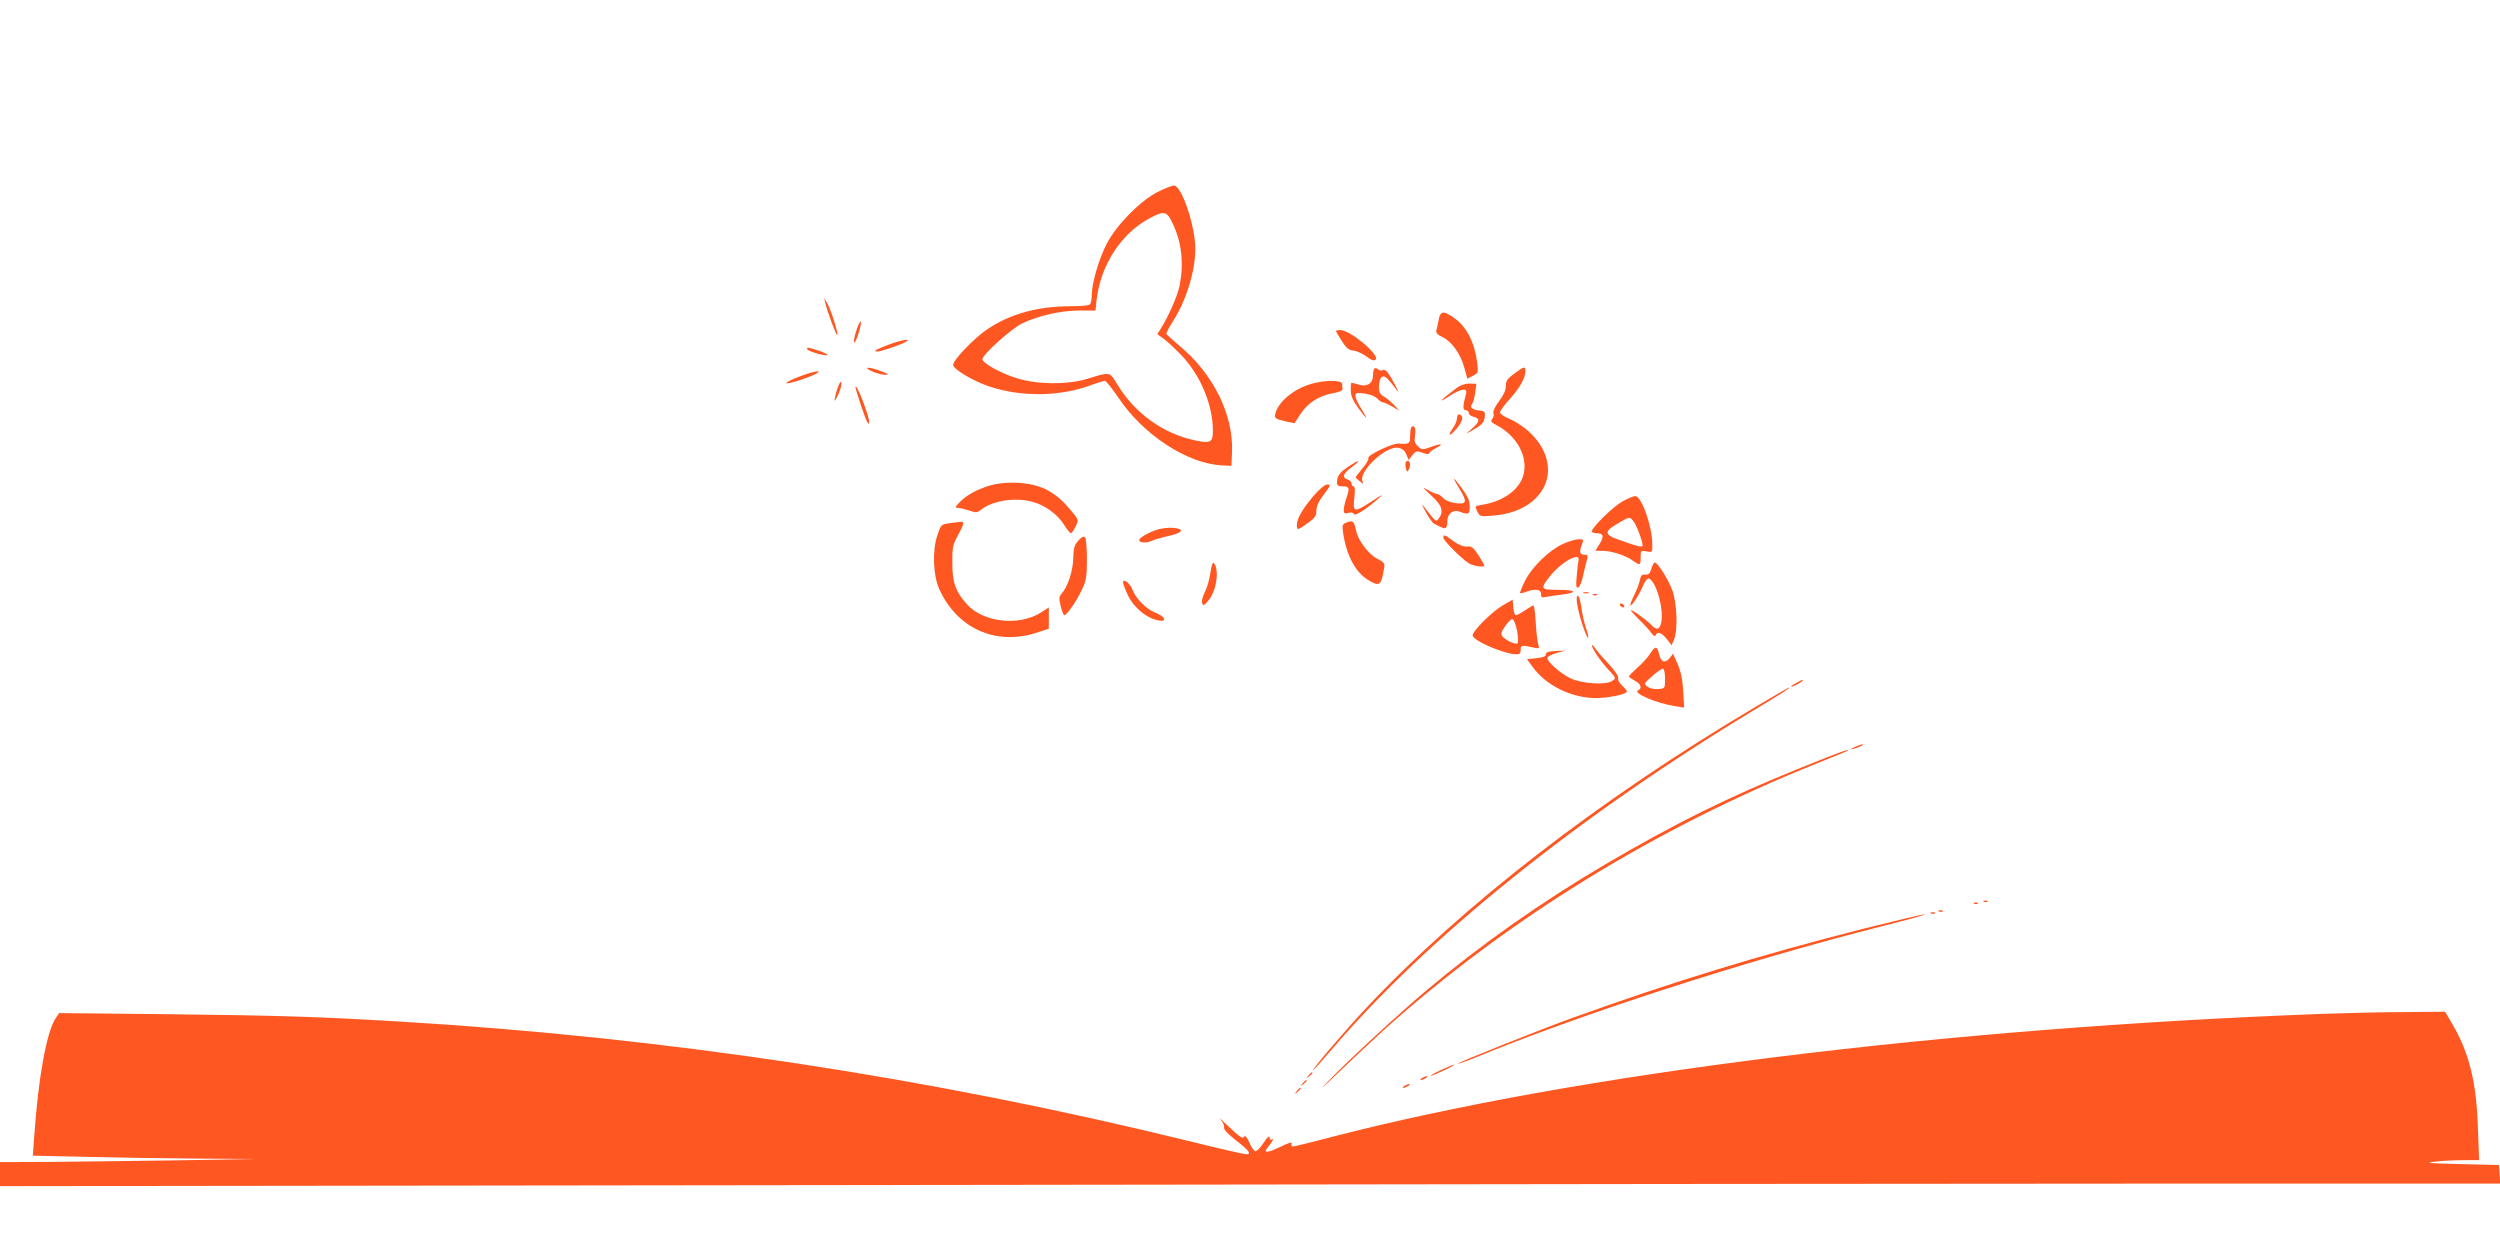 <?xml version="1.0" standalone="no"?>
<!DOCTYPE svg PUBLIC "-//W3C//DTD SVG 20010904//EN"
 "http://www.w3.org/TR/2001/REC-SVG-20010904/DTD/svg10.dtd">
<svg version="1.0" xmlns="http://www.w3.org/2000/svg"
 width="1280pt" height="640pt" viewBox="0 0 1280 640"
 preserveAspectRatio="xMidYMid meet">
<g transform="translate(0,640) scale(0.1,-0.1)"
fill="#ff5722" stroke="none">
<path d="M5929 5418 c-89 -44 -212 -169 -262 -265 -40 -76 -77 -203 -77 -262
0 -20 -4 -41 -8 -48 -4 -7 -43 -11 -107 -11 -164 -1 -302 -39 -419 -117 -65
-43 -176 -158 -176 -183 0 -22 102 -83 186 -111 166 -55 367 -52 528 10 28 10
56 19 63 19 6 0 36 -38 67 -83 128 -193 354 -341 534 -350 l47 -2 3 70 c8 191
-96 402 -271 546 -34 29 -63 55 -65 59 -2 5 14 34 34 66 68 106 114 256 114
370 0 116 -70 324 -109 324 -10 0 -47 -14 -82 -32z m75 -162 c46 -96 58 -202
36 -317 -10 -51 -58 -161 -97 -222 l-18 -28 30 -21 c17 -12 58 -50 92 -85 99
-103 163 -255 163 -389 0 -59 -13 -66 -90 -49 -165 34 -312 141 -400 288 -40
65 -34 64 -155 27 -103 -31 -255 -29 -361 4 -82 26 -174 77 -174 97 0 23 146
154 201 182 83 40 199 67 295 67 l83 0 6 58 c21 174 124 334 265 411 80 44 94
42 124 -23z"/>
<path d="M4225 4850 c12 -49 57 -171 62 -166 7 7 -34 135 -53 166 l-15 25 6
-25z"/>
<path d="M7366 4763 c-4 -21 -9 -46 -12 -55 -3 -12 6 -22 32 -34 47 -23 91
-84 111 -156 l16 -57 28 15 c27 13 28 17 23 62 -13 106 -53 187 -116 232 -56
41 -74 39 -82 -7z"/>
<path d="M4386 4712 c-10 -28 -16 -58 -13 -65 2 -6 12 12 21 41 10 28 16 58
13 65 -2 6 -12 -12 -21 -41z"/>
<path d="M6840 4705 c0 -2 13 -25 30 -51 23 -37 36 -47 60 -49 16 -2 46 -15
66 -30 26 -20 39 -24 47 -16 23 23 -130 151 -180 151 -13 0 -23 -2 -23 -5z"/>
<path d="M4552 4636 c-67 -25 -85 -36 -60 -36 18 0 120 35 145 49 34 20 -18
12 -85 -13z"/>
<path d="M4134 4611 c7 -11 95 -36 102 -29 3 3 -16 13 -42 22 -54 18 -68 20
-60 7z"/>
<path d="M4440 4515 c0 -10 68 -35 92 -34 21 1 20 2 -7 13 -39 17 -85 28 -85
21z"/>
<path d="M7037 4513 c-4 -3 -7 -18 -7 -33 0 -42 -29 -62 -71 -50 -18 6 -36 10
-39 10 -3 0 -5 -17 -4 -39 0 -28 11 -52 38 -90 47 -64 55 -66 16 -4 -17 26
-30 55 -30 66 0 16 5 17 48 12 27 -4 54 -15 64 -26 9 -10 22 -19 28 -19 7 0
29 -10 49 -22 l36 -21 -25 27 c-14 15 -37 35 -52 44 -23 13 -28 24 -28 53 0
20 6 42 14 48 14 12 30 -2 79 -69 10 -14 6 -2 -8 25 -35 68 -52 88 -65 80 -6
-4 -17 -2 -24 4 -7 6 -16 8 -19 4z"/>
<path d="M7753 4487 c-35 -25 -43 -37 -43 -63 0 -22 -12 -48 -35 -78 -20 -27
-32 -52 -29 -61 4 -8 1 -22 -6 -30 -9 -11 -6 -17 19 -30 107 -55 166 -163 141
-257 -21 -76 -103 -135 -213 -153 -37 -6 -37 -6 -23 -34 14 -27 15 -27 91 -20
229 22 339 201 226 369 -35 52 -97 102 -156 127 -25 10 -45 24 -45 32 0 7 22
37 48 66 52 56 82 110 82 144 0 27 -6 26 -57 -12z"/>
<path d="M4101 4475 c-35 -13 -68 -28 -74 -34 -14 -14 82 14 138 39 59 27 13
24 -64 -5z"/>
<path d="M4293 4425 c-7 -16 -15 -43 -18 -60 -4 -25 -2 -23 16 13 11 24 19 51
17 60 -2 12 -7 8 -15 -13z"/>
<path d="M6719 4436 c-95 -25 -180 -97 -191 -161 -2 -16 6 -21 48 -31 l52 -11
33 51 c38 56 95 91 169 104 26 4 45 13 44 20 -1 6 -2 19 -2 27 -2 19 -85 20
-153 1z"/>
<path d="M7452 4409 c-76 -57 -96 -79 -34 -39 63 42 98 46 88 13 -17 -61 -17
-83 -2 -83 9 0 16 -6 16 -14 0 -8 11 -17 25 -20 34 -9 32 -25 -7 -59 l-33 -29
30 17 c52 29 63 40 67 70 3 27 0 30 -27 33 -37 4 -52 17 -38 34 6 7 13 33 16
58 l6 45 -35 1 c-24 0 -48 -8 -72 -27z"/>
<path d="M4380 4418 c0 -13 50 -163 60 -178 8 -13 10 -13 10 1 0 31 -68 205
-70 177z"/>
<path d="M7460 4260 c0 -12 -9 -35 -21 -52 -32 -44 -16 -45 20 -1 32 38 36 63
14 71 -8 2 -13 -5 -13 -18z"/>
<path d="M7226 4213 c-3 -3 -6 -24 -6 -45 0 -40 -6 -44 -58 -39 -31 3 -161
-59 -156 -74 3 -7 -11 -31 -31 -54 -19 -24 -35 -44 -35 -45 0 -1 9 -10 21 -19
20 -18 21 -18 14 2 -13 41 81 142 153 165 33 11 62 -2 73 -32 l11 -27 19 24
c19 23 23 24 52 13 21 -8 33 -9 35 -2 2 6 17 17 34 26 43 22 30 26 -24 6 -45
-16 -48 -16 -68 3 -17 15 -20 26 -15 56 6 34 -4 57 -19 42z"/>
<path d="M6898 4007 c-32 -22 -48 -40 -51 -60 -4 -32 -1 -37 29 -37 32 0 35
-10 19 -56 -8 -21 -14 -50 -15 -63 0 -20 4 -22 24 -17 15 4 26 1 28 -6 5 -13
67 27 128 82 27 23 19 20 -34 -15 -94 -61 -100 -60 -92 15 5 40 3 60 -4 60 -5
0 -10 6 -10 14 0 8 -9 18 -20 21 -31 10 -24 30 22 64 55 41 36 39 -24 -2z"/>
<path d="M7198 4035 c-3 -3 -3 -17 0 -31 3 -19 7 -22 13 -12 17 27 6 62 -13
43z"/>
<path d="M7470 3901 c44 -71 41 -85 -17 -77 -29 4 -55 15 -65 27 -9 10 -22 19
-28 19 -7 0 -29 9 -49 21 -32 18 -30 15 17 -28 55 -50 65 -81 39 -117 -13 -17
-15 -16 -38 11 -13 16 -32 40 -42 53 -10 14 -5 0 12 -30 16 -30 36 -58 43 -61
7 -3 23 -11 34 -17 26 -13 34 -7 34 28 0 40 30 63 64 50 45 -17 52 -13 51 28
0 28 -11 52 -39 90 -47 65 -55 67 -16 3z"/>
<path d="M5058 3911 c-65 -21 -113 -49 -147 -85 -23 -24 -23 -26 -5 -26 10 -1
36 -7 57 -14 34 -12 40 -12 61 5 59 46 174 64 261 40 63 -16 129 -64 161 -115
16 -25 32 -46 37 -46 4 0 15 15 24 34 16 34 16 34 -20 78 -43 52 -70 76 -118
105 -77 45 -213 55 -311 24z"/>
<path d="M6726 3862 c-56 -66 -86 -117 -86 -149 0 -30 3 -29 56 9 37 26 44 37
44 64 0 22 12 48 35 78 40 53 41 56 18 55 -10 0 -40 -26 -67 -57z"/>
<path d="M8304 3831 c-48 -28 -154 -132 -154 -152 0 -5 11 -9 24 -9 36 0 40
-16 16 -55 l-22 -35 35 0 c46 0 119 -23 155 -49 40 -28 42 -27 42 15 0 35 1
36 30 31 29 -6 30 -6 30 33 0 94 -55 250 -88 250 -9 0 -40 -13 -68 -29z m58
-98 c15 -17 48 -102 48 -125 0 -12 -19 -8 -115 26 -88 30 -86 45 9 98 39 22
40 22 58 1z"/>
<path d="M6898 3726 c-25 -9 -27 -13 -22 -50 17 -118 62 -204 128 -245 58 -36
67 -30 81 51 7 35 5 37 -35 58 -42 22 -96 92 -106 140 -11 51 -17 57 -46 46z"/>
<path d="M4861 3721 c-43 -6 -44 -7 -63 -66 -25 -77 -20 -200 10 -269 90 -202
287 -292 495 -227 l67 22 0 55 0 54 -37 -24 c-113 -74 -300 -54 -384 42 -57
64 -73 109 -73 207 -1 83 2 95 30 147 31 55 33 70 10 66 -6 0 -31 -4 -55 -7z"/>
<path d="M5935 3691 c-36 -9 -91 -37 -100 -51 -11 -17 26 -24 59 -10 17 7 54
18 81 24 28 6 56 15 64 20 31 20 -43 32 -104 17z"/>
<path d="M5521 3632 c-20 -22 -25 -39 -26 -92 -2 -65 -28 -145 -61 -181 -12
-14 -13 -24 -3 -63 6 -25 14 -46 18 -46 13 0 63 72 89 128 24 50 27 69 27 159
0 56 -4 106 -10 112 -7 7 -18 1 -34 -17z"/>
<path d="M7390 3647 c0 -14 89 -104 130 -131 22 -14 80 -23 80 -11 0 2 -14 26
-30 52 -26 40 -35 47 -58 45 -18 -2 -42 7 -70 27 -47 35 -52 36 -52 18z"/>
<path d="M8002 3615 c-70 -32 -158 -117 -194 -189 -16 -32 -27 -60 -25 -62 2
-3 16 0 31 6 46 17 76 13 76 -11 0 -18 4 -20 28 -15 15 3 51 9 80 12 82 10 72
24 -17 24 -94 0 -97 4 -45 70 58 73 157 128 146 80 -2 -7 -6 -42 -9 -78 -5
-52 -3 -64 7 -60 8 2 19 29 25 59 7 30 15 66 20 82 6 23 4 27 -14 27 -23 0
-26 15 -11 54 9 24 7 26 -18 25 -15 0 -51 -11 -80 -24z"/>
<path d="M6208 3514 c-3 -5 -9 -31 -13 -59 -4 -27 -16 -67 -27 -88 -11 -22
-17 -46 -13 -55 6 -15 10 -13 30 11 27 31 45 85 45 137 0 36 -14 69 -22 54z"/>
<path d="M8455 3488 c-8 -26 -15 -32 -31 -30 -17 2 -23 -4 -28 -29 -3 -17 -17
-53 -31 -80 -13 -27 -21 -49 -17 -49 10 0 48 60 66 105 9 21 21 35 28 33 37
-13 77 -153 64 -223 -8 -40 -24 -44 -52 -14 -22 24 -104 83 -104 74 0 -3 19
-24 43 -48 24 -23 52 -53 61 -67 12 -16 20 -21 23 -12 8 21 31 13 57 -20 l25
-32 12 29 c21 51 15 192 -10 256 -22 57 -74 139 -89 139 -4 0 -12 -15 -17 -32z"/>
<path d="M5750 3418 c0 -7 11 -36 24 -64 27 -58 84 -109 139 -126 65 -20 63
12 -4 38 -43 18 -96 72 -111 116 -11 31 -48 59 -48 36z"/>
<path d="M8108 3363 c6 -2 18 -2 25 0 6 3 1 5 -13 5 -14 0 -19 -2 -12 -5z"/>
<path d="M8158 3353 c7 -3 16 -2 19 1 4 3 -2 6 -13 5 -11 0 -14 -3 -6 -6z"/>
<path d="M8075 3308 c8 -55 44 -166 55 -173 5 -3 1 18 -9 47 -10 29 -21 79
-25 111 -4 31 -12 57 -18 57 -6 0 -7 -16 -3 -42z"/>
<path d="M7695 3301 c-54 -31 -155 -131 -155 -154 0 -27 163 -97 225 -97 16 0
21 6 21 23 -1 24 6 25 63 12 32 -7 34 -6 27 16 -5 13 -10 63 -13 112 -3 48 -8
87 -12 87 -3 0 -23 -11 -43 -25 -20 -14 -41 -25 -47 -25 -5 0 -11 18 -13 40
l-3 40 -50 -29z m72 -128 c6 -32 7 -62 3 -66 -9 -10 -60 14 -78 35 -9 11 -6
23 14 51 13 20 30 37 37 37 7 0 17 -24 24 -57z"/>
<path d="M8295 3300 c3 -5 11 -10 16 -10 6 0 7 5 4 10 -3 6 -11 10 -16 10 -6
0 -7 -4 -4 -10z"/>
<path d="M8151 3095 c-1 -15 47 -85 88 -128 35 -38 36 -39 16 -53 -31 -23
-157 -15 -216 14 -53 26 -122 88 -116 105 2 6 23 17 48 24 l44 12 -50 -2 c-37
-2 -50 -6 -50 -17 0 -11 -14 -16 -48 -20 l-49 -5 30 -41 c67 -92 194 -156 317
-158 67 -1 165 19 165 34 0 3 -11 17 -25 30 -14 13 -23 30 -20 38 3 9 -16 37
-47 71 -29 31 -61 67 -70 81 -9 14 -17 20 -17 15z"/>
<path d="M8450 3055 c-12 -19 -41 -52 -66 -73 -24 -22 -44 -42 -44 -46 0 -3
14 -12 30 -21 31 -16 39 -39 18 -49 -33 -13 92 -67 191 -82 l44 -7 -5 84 c-3
58 -12 101 -28 138 l-24 54 -18 -23 c-23 -28 -44 -20 -53 19 -10 44 -20 46
-45 6z m75 -131 c0 -49 0 -49 -35 -52 -20 -2 -44 4 -55 12 -19 15 -19 16 25
55 25 22 50 39 55 37 6 -1 10 -25 10 -52z"/>
<path d="M9198 2904 c-38 -20 -36 -28 2 -9 17 9 30 18 30 20 0 7 -1 6 -32 -11z"/>
<path d="M8990 2782 c-804 -477 -1504 -1019 -1998 -1546 -106 -113 -279 -316
-269 -316 2 0 40 42 83 92 491 579 1271 1207 2184 1758 146 88 180 110 170
110 -3 0 -79 -44 -170 -98z"/>
<path d="M9495 2575 c-25 -12 -26 -14 -5 -9 28 7 60 23 45 23 -5 0 -23 -6 -40
-14z"/>
<path d="M9225 2471 c-377 -152 -645 -285 -1005 -496 -328 -193 -640 -413
-917 -646 -142 -120 -397 -355 -503 -465 -51 -53 -31 -36 50 42 74 71 180 170
235 220 628 564 1392 1035 2219 1366 83 33 153 62 155 64 14 13 -38 -6 -234
-85z"/>
<path d="M10158 1783 c7 -3 16 -2 19 1 4 3 -2 6 -13 5 -11 0 -14 -3 -6 -6z"/>
<path d="M10108 1773 c7 -3 16 -2 19 1 4 3 -2 6 -13 5 -11 0 -14 -3 -6 -6z"/>
<path d="M9928 1733 c7 -3 16 -2 19 1 4 3 -2 6 -13 5 -11 0 -14 -3 -6 -6z"/>
<path d="M9888 1723 c7 -3 16 -2 19 1 4 3 -2 6 -13 5 -11 0 -14 -3 -6 -6z"/>
<path d="M9545 1646 c-539 -137 -988 -275 -1495 -458 -151 -54 -591 -230 -587
-234 2 -2 37 10 78 26 543 225 1396 501 2104 680 127 32 221 58 210 59 -11 0
-150 -33 -310 -73z"/>
<path d="M11890 1209 c-1937 -72 -3816 -306 -5067 -629 -105 -28 -197 -50
-203 -50 -7 0 -10 7 -7 15 4 10 -15 4 -58 -17 -65 -32 -91 -33 -63 -1 23 27
33 47 20 39 -8 -4 -12 0 -12 11 0 11 -12 0 -31 -29 -17 -26 -36 -45 -43 -42
-7 3 -21 23 -30 46 -14 29 -21 37 -27 27 -6 -11 -25 2 -76 51 -37 36 -57 53
-44 38 13 -15 21 -33 18 -41 -3 -9 19 -32 58 -63 69 -53 85 -74 56 -74 -10 0
-146 31 -303 70 -1326 325 -2677 529 -4038 610 -401 24 -614 31 -1161 37
l-576 6 -18 -26 c-47 -72 -89 -305 -110 -608 l-7 -96 273 -6 c150 -4 405 -8
568 -9 l296 -2 -405 -7 c-223 -3 -516 -7 -652 -8 l-248 -1 0 -62 0 -61 4733 6
c2602 4 5483 7 6400 7 l1668 0 -3 48 -3 47 -200 5 c-163 4 -187 6 -130 12 39
5 106 8 149 8 l79 0 -6 163 c-7 233 -44 384 -129 530 l-39 67 -212 -2 c-117 0
-304 -5 -417 -9z"/>
<path d="M7375 920 c-33 -15 -55 -28 -50 -28 13 0 133 56 120 57 -5 0 -37 -13
-70 -29z"/>
<path d="M6699 893 c-13 -16 -12 -17 4 -4 9 7 17 15 17 17 0 8 -8 3 -21 -13z"/>
<path d="M7280 880 c-8 -5 -10 -10 -5 -10 6 0 17 5 25 10 8 5 11 10 5 10 -5 0
-17 -5 -25 -10z"/>
<path d="M6669 853 c-13 -16 -12 -17 4 -4 9 7 17 15 17 17 0 8 -8 3 -21 -13z"/>
<path d="M7190 840 c-8 -5 -10 -10 -5 -10 6 0 17 5 25 10 8 5 11 10 5 10 -5 0
-17 -5 -25 -10z"/>
<path d="M6639 813 c-13 -16 -12 -17 4 -4 16 13 21 21 13 21 -2 0 -10 -8 -17
-17z"/>
</g>
</svg>
